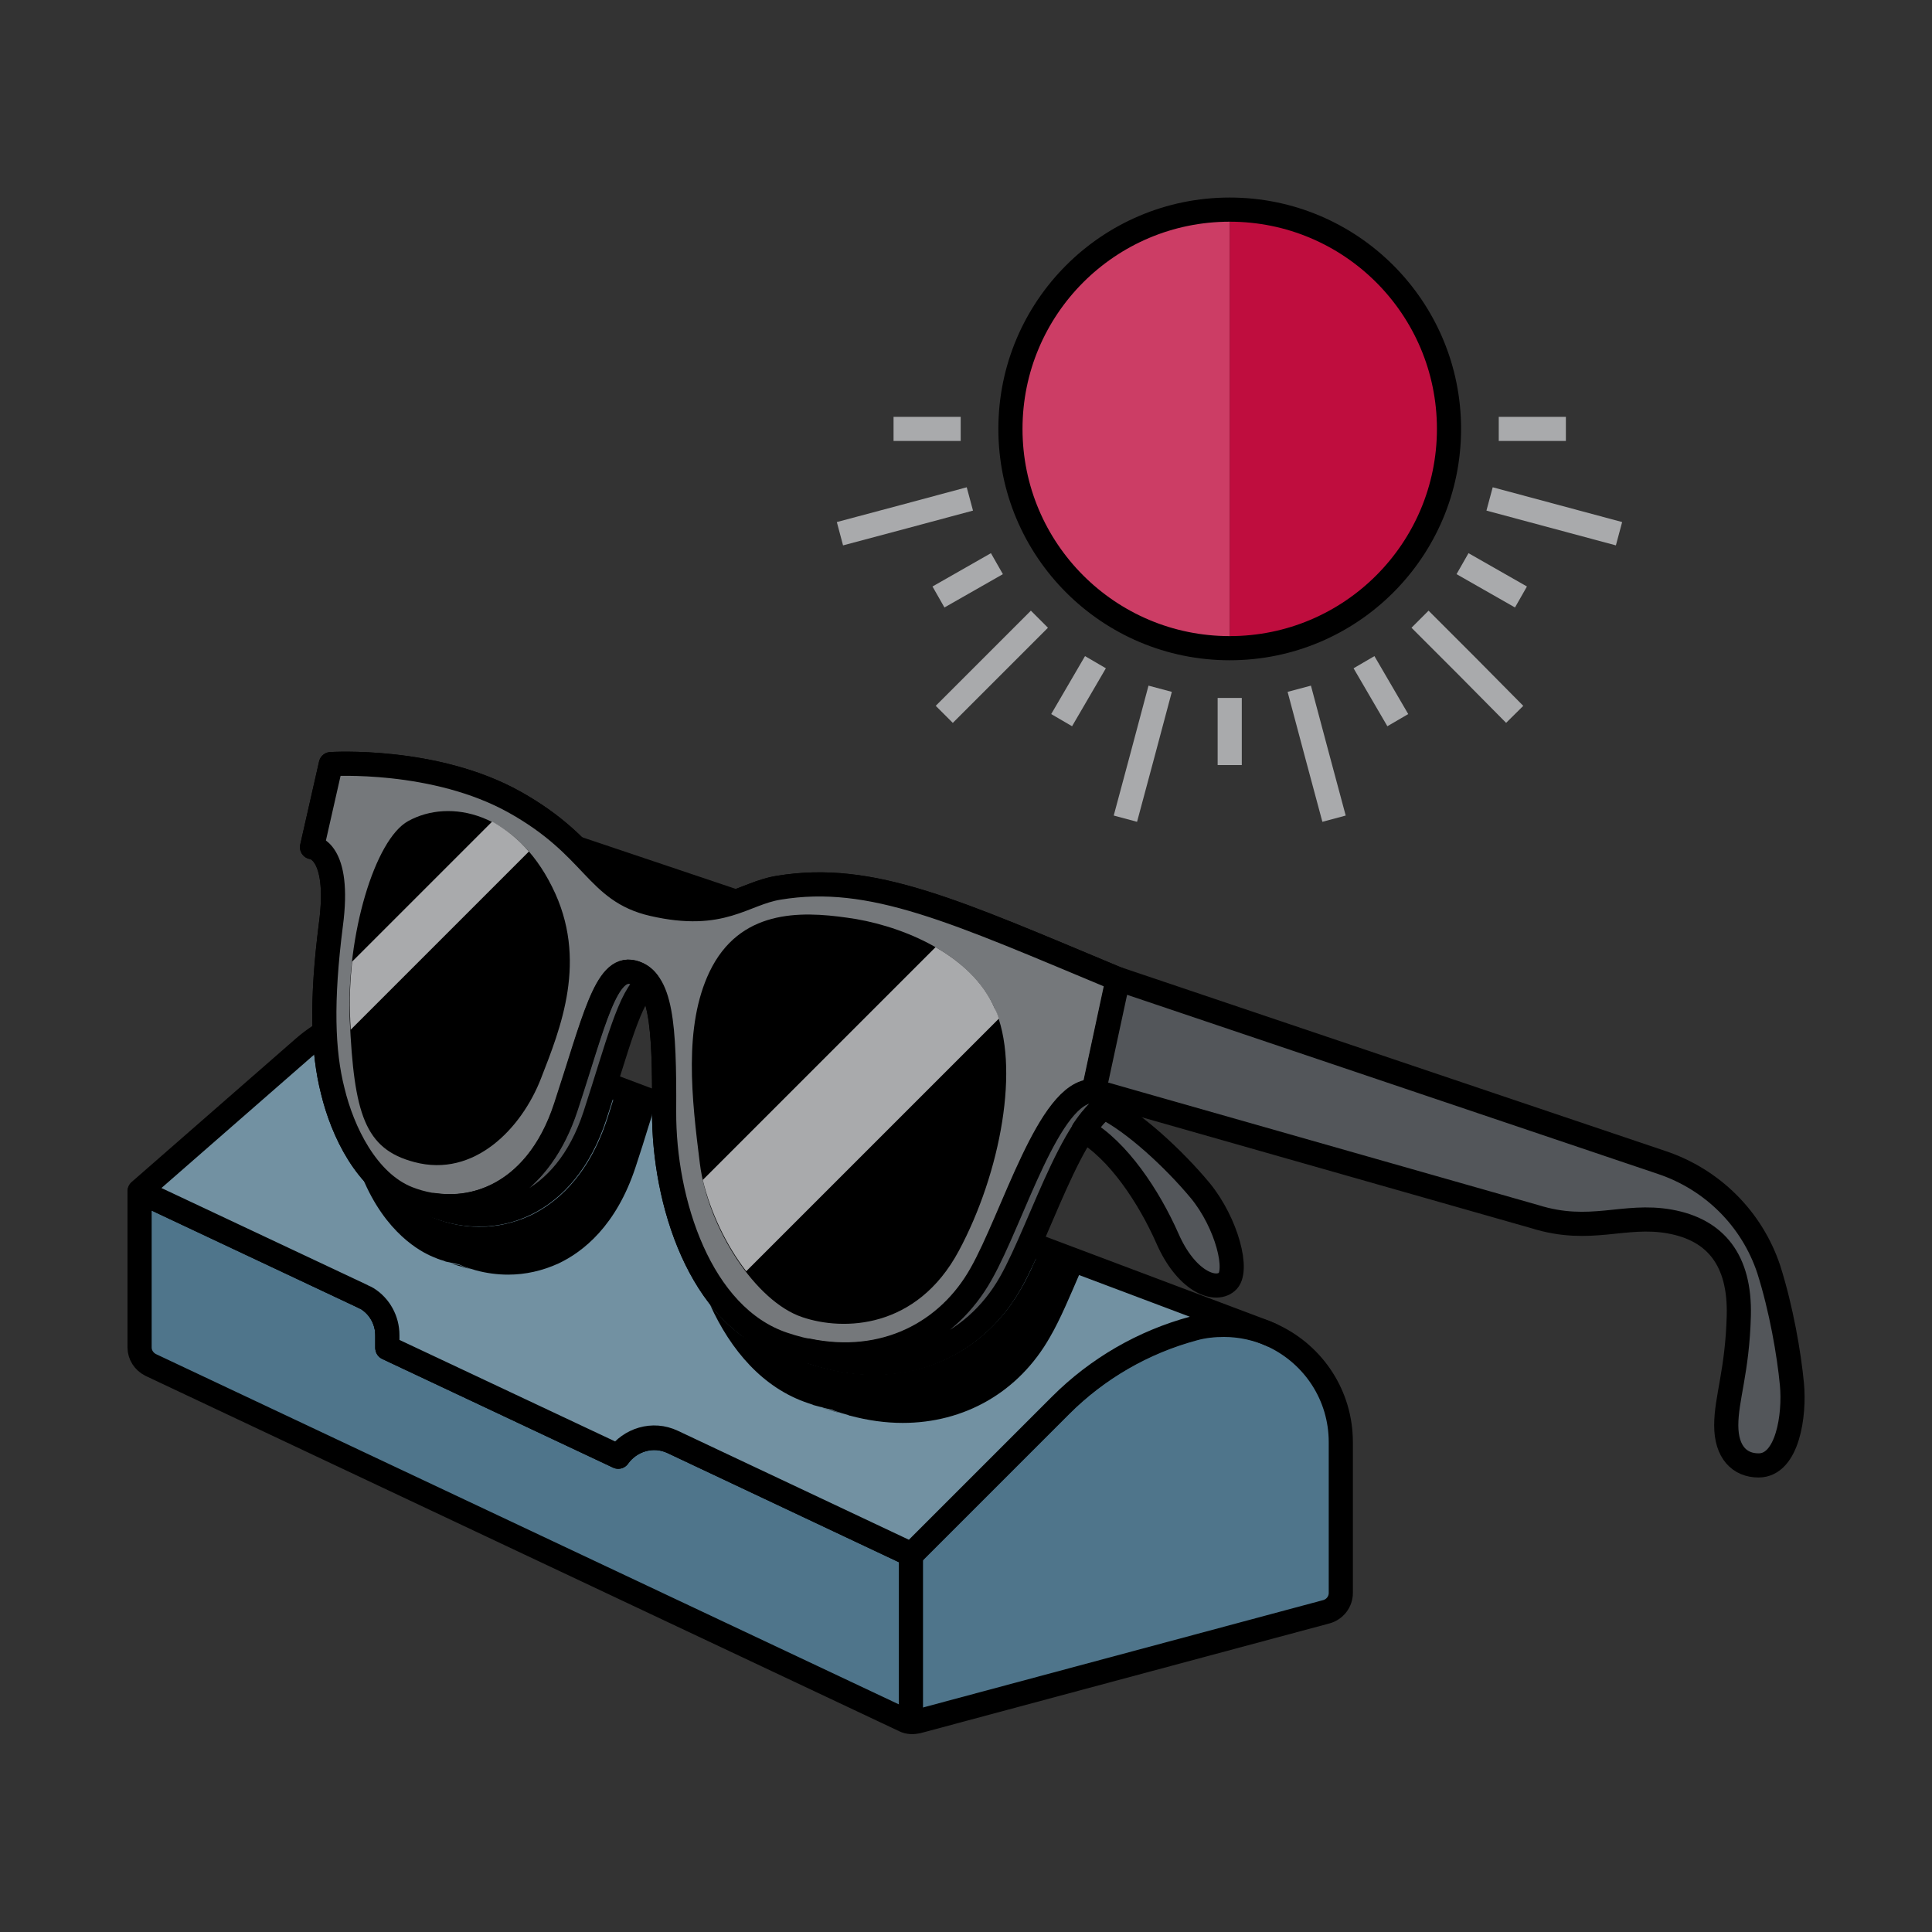 <?xml version="1.0" encoding="utf-8"?>
<!-- Generator: Adobe Illustrator 24.3.0, SVG Export Plug-In . SVG Version: 6.00 Build 0)  -->
<svg version="1.1" id="Layer_1" xmlns="http://www.w3.org/2000/svg" xmlns:xlink="http://www.w3.org/1999/xlink" x="0px" y="0px"
	 viewBox="0 0 400 400" style="enable-background:new 0 0 400 400;" xml:space="preserve">
<rect x="0" y="0" width="400" height="400" fill="#333333" stroke="none"/>
<style type="text/css">
	.st0{fill:#53565A;}
	.st1{stroke:#000000;stroke-width:5;stroke-linejoin:round;stroke-miterlimit:10;}
	.st2{fill:#53565A;stroke:#000000;stroke-width:5;stroke-linejoin:round;stroke-miterlimit:10;}
	.st3{fill:#FFFFFF;stroke:#000000;stroke-width:5;stroke-linejoin:round;stroke-miterlimit:10;}
	.st4{fill:#4F758B;}
	.st5{fill:none;stroke:#000000;stroke-width:5;stroke-linejoin:round;stroke-miterlimit:10;}
	.st6{fill:#7291A2;}
	.st7{fill:#FFFFFF;}
	.st8{clip-path:url(#SVGID_4_);}
	.st9{fill:none;stroke:#4F758B;stroke-width:5;stroke-linejoin:round;stroke-miterlimit:10;}
	.st10{clip-path:url(#SVGID_6_);}
	.st11{fill:none;stroke:#FFFFFF;stroke-width:5;stroke-linejoin:round;stroke-miterlimit:10;}
	.st12{opacity:0.75;fill:#4F758B;}
	.st13{opacity:0.75;fill:#53565A;}
	.st14{fill:none;stroke:#A9AAAC;stroke-width:5;stroke-linejoin:round;stroke-miterlimit:10;}
	.st15{fill:#CC3D65;}
	.st16{fill:#BF0D3E;}
	.st17{fill:#75787B;}
	.st18{fill:#A9AAAC;}
	.st19{fill:#4F758B;stroke:#000000;stroke-width:5;stroke-linejoin:round;stroke-miterlimit:10;}
	.st20{fill:#BF0D3E;stroke:#000000;stroke-width:5;stroke-linejoin:round;stroke-miterlimit:10;}
	.st21{opacity:0.8;}
	.st22{opacity:0.8;fill:#75787B;}
	.st23{fill:none;}
	.st24{opacity:0.8;fill:#BF0D3E;}
	.st25{fill:none;stroke:#75787B;stroke-width:5;stroke-linejoin:round;stroke-miterlimit:10;}
	.st26{fill:none;stroke:#7291A2;stroke-width:5;stroke-linejoin:round;stroke-miterlimit:10;}
	.st27{fill:none;stroke:#BF0D3E;stroke-width:5;stroke-linejoin:round;stroke-miterlimit:10;}
</style>
<g>
	<path class="st4" d="M277.6,298.6v31.2c0,1.8-1.2,3.4-3,3.9l-86,23.1v-34.9l30.9-30.9c7.6-7.6,17.1-13.1,27.5-15.9
		c2.1-0.6,4.3-0.8,6.3-0.8c3.6,0,7,0.8,10.1,2.2l0.4,0.2C271.9,280.6,277.6,288.8,277.6,298.6z"/>
	<path class="st4" d="M188.6,321.9v34.9L31.2,282.6c-1.4-0.7-2.3-2.1-2.3-3.6v-32.3l46.1,21.7c0.3,0.2,0.7,0.3,1,0.5
		c2.6,1.6,4.2,4.5,4.2,7.6v2.6l47.8,22.5c2.4-3.4,7.1-5,11.3-3L188.6,321.9z"/>
	<line class="st5" x1="188.6" y1="321.9" x2="188.6" y2="356.8"/>
	<g>
		<defs>
			<path id="SVGID_1_" d="M277.6,298.6v31.2c0,1.8-1.2,3.4-3,3.9L190,356.4c-0.9,0.2-1.9,0.2-2.7-0.2L31.2,282.6
				c-1.4-0.7-2.3-2.1-2.3-3.6v-32.3l46.1,21.7c0.3,0.2,0.7,0.3,1,0.5c2.6,1.6,4.2,4.5,4.2,7.6v2.6l47.8,22.5c2.4-3.4,7.1-5,11.3-3
				l49.4,23.3l30.9-30.9c7.6-7.6,17.1-13.1,27.5-15.9c2.1-0.6,4.3-0.8,6.3-0.8c3.6,0,7,0.8,10.1,2.2l0.4,0.2
				C271.9,280.6,277.6,288.8,277.6,298.6z"/>
		</defs>
		<clipPath id="SVGID_2_">
			<use xlink:href="#SVGID_1_"  style="overflow:visible;"/>
		</clipPath>
		
			<use xlink:href="#SVGID_1_"  style="overflow:visible;fill:none;stroke:#000000;stroke-width:5;stroke-linejoin:round;stroke-miterlimit:10;"/>
	</g>
	<g>
		<path class="st3" d="M28.9,246.7l46.1,21.7c0.3,0.2,0.7,0.3,1,0.5c2.6,1.6,4.2,4.5,4.2,7.6v2.6l47.8,22.5c2.4-3.4,7.1-5,11.3-3
			l49.4,23.3"/>
	</g>
	<path class="st6" d="M263.5,276.5c-0.5-0.2-1.1-0.5-1.6-0.7L91.6,211.7c-9.8-3.7-20.8-1.7-28.7,5.2l-34,29.7l46.1,21.7
		c0.3,0.2,0.7,0.3,1,0.5c2.6,1.6,4.2,4.5,4.2,7.6v2.6l47.8,22.5c2.4-3.4,7.1-5,11.3-3l49.4,23.3l30.9-30.9
		c7.6-7.6,17.1-13.1,27.5-15.9c2.1-0.6,4.3-0.8,6.3-0.8c3,0,5.8,0.5,8.5,1.6"/>
	<path class="st5" d="M263.5,276.5c-0.5-0.2-1.1-0.5-1.6-0.7L91.6,211.7c-9.8-3.7-20.8-1.7-28.7,5.2l-34,29.7l46.1,21.7
		c0.3,0.2,0.7,0.3,1,0.5c2.6,1.6,4.2,4.5,4.2,7.6v2.6l47.8,22.5c2.4-3.4,7.1-5,11.3-3l49.4,23.3l30.9-30.9
		c7.6-7.6,17.1-13.1,27.5-15.9c2.1-0.6,4.3-0.8,6.3-0.8c3,0,5.8,0.5,8.5,1.6"/>
</g>
<path d="M152.4,186.7c-4.1,1.4-9,2.4-17.2,0.5c-7.8-1.8-10.5-6.3-16.1-11.7L152.4,186.7z"/>
<path class="st5" d="M152.4,186.7c-4.1,1.4-9,2.4-17.2,0.5c-7.8-1.8-10.5-6.3-16.1-11.7L152.4,186.7z"/>
<path class="st0" d="M254,265.4c-2.6,2.2-8.5-0.3-12.3-9c-3.8-8.6-10.2-18.3-17.4-22.4c1.4-2.1,2.8-3.7,4.2-4.8
	c6.2,3,14.6,10.8,20,17.3C254,253.2,256.6,263.3,254,265.4z"/>
<g>
	<line class="st14" x1="310.3" y1="88.8" x2="324.2" y2="88.8"/>
	<line class="st14" x1="185" y1="88.8" x2="198.9" y2="88.8"/>
	<polyline class="st14" points="308.4,103.3 321.8,106.9 335.2,110.5 	"/>
	<line class="st14" x1="302.8" y1="116.7" x2="314.9" y2="123.6"/>
	<polyline class="st14" points="294,128.2 303.8,138 313.6,147.9 	"/>
	<line class="st14" x1="282.4" y1="137.1" x2="289.4" y2="149.1"/>
	<polyline class="st14" points="269,142.6 272.6,156.1 276.2,169.5 	"/>
	<line class="st14" x1="254.6" y1="144.5" x2="254.6" y2="158.4"/>
	<polyline class="st14" points="240.2,142.6 236.6,156.1 233,169.5 	"/>
	<line class="st14" x1="226.8" y1="137.1" x2="219.8" y2="149.1"/>
	<polyline class="st14" points="215.2,128.2 205.4,138 195.5,147.9 	"/>
	<line class="st14" x1="206.4" y1="116.7" x2="194.3" y2="123.6"/>
	<polyline class="st14" points="200.8,103.3 187.4,106.9 173.9,110.5 	"/>
</g>
<path class="st15" d="M254.6,43.5c-25.1,0-45.4,20.3-45.4,45.4s20.3,45.4,45.4,45.4"/>
<path class="st16" d="M254.6,134.2c25.1,0,45.4-20.3,45.4-45.4s-20.3-45.4-45.4-45.4"/>
<circle class="st5" cx="254.6" cy="88.8" r="45.4"/>
<g>
	<path class="st5" d="M226.4,226c-9.2-0.1-16.5,26.1-23.2,37.9c-7.6,13.4-22.9,20.5-41,14.4c-17.3-5.8-24.8-29.6-24.7-48.2
		c0.1-18-0.6-27.3-6.5-28.8c-5.6-1.5-8.1,10.3-13.9,27.9c-6.2,19-21,23.5-32.7,18.9c-8.5-3.4-13.5-13.9-15.5-22.2
		c-2.1-8.2-2.4-18.7-0.4-34.4c2.1-15.7-3.9-16.1-3.9-16.1l3.9-17.2c0,0,21.5-1.4,38.1,7.9s16.7,18.4,28.6,21.1
		c14.4,3.3,18.6-2.2,26-3.4c19.3-3.2,36.6,4.9,70.2,18.9L226.4,226z"/>
	<path class="st17" d="M226.4,226c-9.2-0.1-16.5,26.1-23.2,37.9c-7.6,13.4-22.9,20.5-41,14.4c-17.3-5.8-24.8-29.6-24.7-48.2
		c0.1-18-0.6-27.3-6.5-28.8c-5.6-1.5-8.1,10.3-13.9,27.9c-6.2,19-21,23.5-32.7,18.9c-8.5-3.4-13.5-13.9-15.5-22.2
		c-2.1-8.2-2.4-18.7-0.4-34.4c2.1-15.7-3.9-16.1-3.9-16.1l3.9-17.2c0,0,21.5-1.4,38.1,7.9s16.7,18.4,28.6,21.1
		c14.4,3.3,18.6-2.2,26-3.4c19.3-3.2,36.6,4.9,70.2,18.9L226.4,226z"/>
	<path class="st0" d="M134.2,203.5c-3.8,2.5-6.3,13-11,27.4c-6.2,19-21,23.5-32.7,18.9c-0.2-0.1-0.4-0.2-0.6-0.3
		c10.5,1.5,22-4.2,27.3-20.3c5.8-17.6,8.2-29.3,13.9-27.9C132.3,201.6,133.4,202.3,134.2,203.5z"/>
	<path class="st5" d="M134.2,203.5c-3.8,2.5-6.3,13-11,27.4c-6.2,19-21,23.5-32.7,18.9c-0.2-0.1-0.4-0.2-0.6-0.3
		c10.5,1.5,22-4.2,27.3-20.3c5.8-17.6,8.2-29.3,13.9-27.9C132.3,201.6,133.4,202.3,134.2,203.5z"/>
	<path class="st5" d="M226.4,226c-9.2-0.1-16.5,26.1-23.2,37.9c-7.6,13.4-22.9,20.5-41,14.4c-17.3-5.8-24.8-29.6-24.7-48.2
		c0.1-18-0.6-27.3-6.5-28.8c-5.6-1.5-8.1,10.3-13.9,27.9c-6.2,19-21,23.5-32.7,18.9c-8.5-3.4-13.5-13.9-15.5-22.2
		c-2.1-8.2-2.4-18.7-0.4-34.4c2.1-15.7-3.9-16.1-3.9-16.1l3.9-17.2c0,0,21.5-1.4,38.1,7.9s16.7,18.4,28.6,21.1
		c14.4,3.3,18.6-2.2,26-3.4c19.3-3.2,36.6,4.9,70.2,18.9L226.4,226z"/>
	<path class="st0" d="M364.1,303.4c-3.9,0-6.7-2.7-6.7-8.3s2.3-11.2,2.6-22.7c0.3-11.5-4.8-17.8-14.3-19.5c-9.5-1.7-16.4,2.6-27.9-1
		l-91.3-26l5-23.2l112.6,38c10.4,3.5,18.6,11.6,22.1,22.1c0,0,0,0,0,0c2.6,8.2,4.2,17.5,4.8,23.8C371.6,293,370.1,303.4,364.1,303.4
		z"/>
	<path class="st5" d="M364.1,303.4c-3.9,0-6.7-2.7-6.7-8.3s2.3-11.2,2.6-22.7c0.3-11.5-4.8-17.8-14.3-19.5c-9.5-1.7-16.4,2.6-27.9-1
		l-91.3-26l5-23.2l112.6,38c10.4,3.5,18.6,11.6,22.1,22.1c0,0,0,0,0,0c2.6,8.2,4.2,17.5,4.8,23.8C371.6,293,370.1,303.4,364.1,303.4
		z"/>
	<g>
		<path class="st0" d="M232.4,227.7L232.4,227.7c-9.1-0.1-16.5,26.1-23.2,37.9c-7.6,13.4-22.9,20.5-41,14.4c-0.3-0.1-0.7-0.2-1-0.4
			c15.9,3.3,29.1-3.7,35.9-15.8c6.7-11.8,14.1-38,23.2-37.9L232.4,227.7z"/>
	</g>
	<g>
		<path class="st5" d="M232.4,227.7L232.4,227.7c-9.1-0.1-16.5,26.1-23.2,37.9c-7.6,13.4-22.9,20.5-41,14.4c-0.3-0.1-0.7-0.2-1-0.4
			c15.9,3.3,29.1-3.7,35.9-15.8c6.7-11.8,14.1-38,23.2-37.9L232.4,227.7z"/>
	</g>
	<path d="M84.5,170c8.7-4.8,22.2-1.7,29.8,13.6c7.6,15.1,1.7,29.4-2.3,39.7c-4,10.3-13.8,20.6-26.2,17.3
		c-10.3-2.7-12.5-10-13.4-29.6C71.7,193.6,77.6,173.8,84.5,170z"/>
	<path d="M146.9,201.2c-5.4,11.3-3.7,26.2-2,39.7s11.6,28.6,21.2,31.8c8.5,2.9,23.7,2.5,32.4-13.7c8.7-16.2,12.8-38.4,7.4-50.3
		c-5.3-11.9-20.6-17.4-30.5-18.7C165.6,188.6,153.1,188.3,146.9,201.2z"/>
	<path class="st5" d="M254,265.4c-2.6,2.2-8.5-0.3-12.3-9c-3.8-8.6-10.2-18.3-17.4-22.4c1.4-2.1,2.8-3.7,4.2-4.8
		c6.2,3,14.6,10.8,20,17.3C254,253.2,256.6,263.3,254,265.4z"/>
	<path class="st18" d="M206.8,210.9l-52.3,52.3c-4.1-5.3-7.4-12.2-9-18.9l48.2-48.2c5.2,3,9.8,7.1,12.2,12.6
		C206.3,209.4,206.6,210.2,206.8,210.9z"/>
	<path class="st18" d="M109.5,176.3l-36.9,36.9c0-0.8-0.1-1.5-0.1-2.3c-0.2-3.9,0-7.9,0.4-11.8l29-29
		C104.6,171.6,107.2,173.6,109.5,176.3z"/>
</g>
<path d="M135,230.1c0,0.3,0,0.6,0,0.8v0c-0.2,0.7-0.5,1.5-0.7,2.2c-0.8,2.6-1.7,5.5-2.7,8.5c-4,12.2-10.9,17.6-16,20
	c-3.3,1.5-6.8,2.3-10.4,2.3c-2.2,0-4.5-0.3-6.7-0.9l-1-0.3c-0.7-0.2-1.3-0.4-2-0.7c-0.1-0.1-0.3-0.1-0.4-0.2
	c-0.9-0.2-1.9-0.4-2.8-0.6l-0.5-0.2c-0.8-0.2-1.5-0.5-2.2-0.8c-2.4-1-9.8-4.8-14.6-16.5c0.7,0.8,1.4,1.6,2.2,2.2
	c0.2,0.2,0.3,0.3,0.5,0.5c0.2,0.2,0.4,0.4,0.6,0.5c0.9,0.8,1.8,1.4,2.6,1.9c0.2,0.1,0.3,0.2,0.5,0.3c0.2,0.1,0.3,0.2,0.5,0.3
	c0.4,0.2,0.8,0.4,1.1,0.6c0.1,0.1,0.2,0.1,0.4,0.2c0.1,0.1,0.2,0.1,0.3,0.1c1.8,0.7,3.7,1.2,5.6,1.6c0.1,0.1,0.3,0.1,0.4,0.2
	c3.2,1.3,6.4,1.9,9.6,1.9c3.6,0,7.1-0.8,10.4-2.3c5.1-2.4,12-7.8,16-20c0.7-2.2,1.4-4.4,2-6.4l7.4,2.8
	C135,228.7,135,229.4,135,230.1z"/>
<path d="M224.4,261.7c-0.2,0.6-0.5,1.1-0.7,1.6c-2.2,5.1-4.2,9.9-6.3,13.5c-6.5,11.5-17.8,17.8-30.5,17.8c-3.5,0-7.2-0.5-10.9-1.5v0
	c-0.1,0-0.2,0-0.3-0.1l-1-0.3c-0.4-0.1-0.9-0.3-1.3-0.4c-0.3-0.1-0.7-0.2-1-0.4c-0.8-0.2-1.6-0.3-2.4-0.6l-0.1,0l-1.5-0.4l-0.2-0.1
	h0c-0.3-0.1-0.6-0.2-0.9-0.3c-9.3-3.1-16-10.9-20.3-20.4c1.7,2.1,3.5,4,5.5,5.6c0.5,0.4,1.1,0.9,1.7,1.2c2.2,1.5,4.5,2.7,7.1,3.6
	c1.7,0.6,3.4,1,5.1,1.4c0.3,0.1,0.6,0.2,1,0.4c4.6,1.5,9.1,2.3,13.5,2.3c12.7,0,23.9-6.3,30.5-17.8c1.4-2.4,2.7-5.3,4.1-8.5
	L224.4,261.7z"/>
<path d="M173.5,292.4c0.4,0.2,0.9,0.3,1.3,0.4l-4.7-1.3c0.8,0.2,1.6,0.4,2.4,0.6C172.8,292.2,173.1,292.3,173.5,292.4z"/>
<path d="M97.5,262.8l-5.2-1.5c0.9,0.3,1.9,0.5,2.8,0.6c0.1,0.1,0.3,0.1,0.4,0.2C96.2,262.3,96.9,262.6,97.5,262.8z"/>
</svg>
